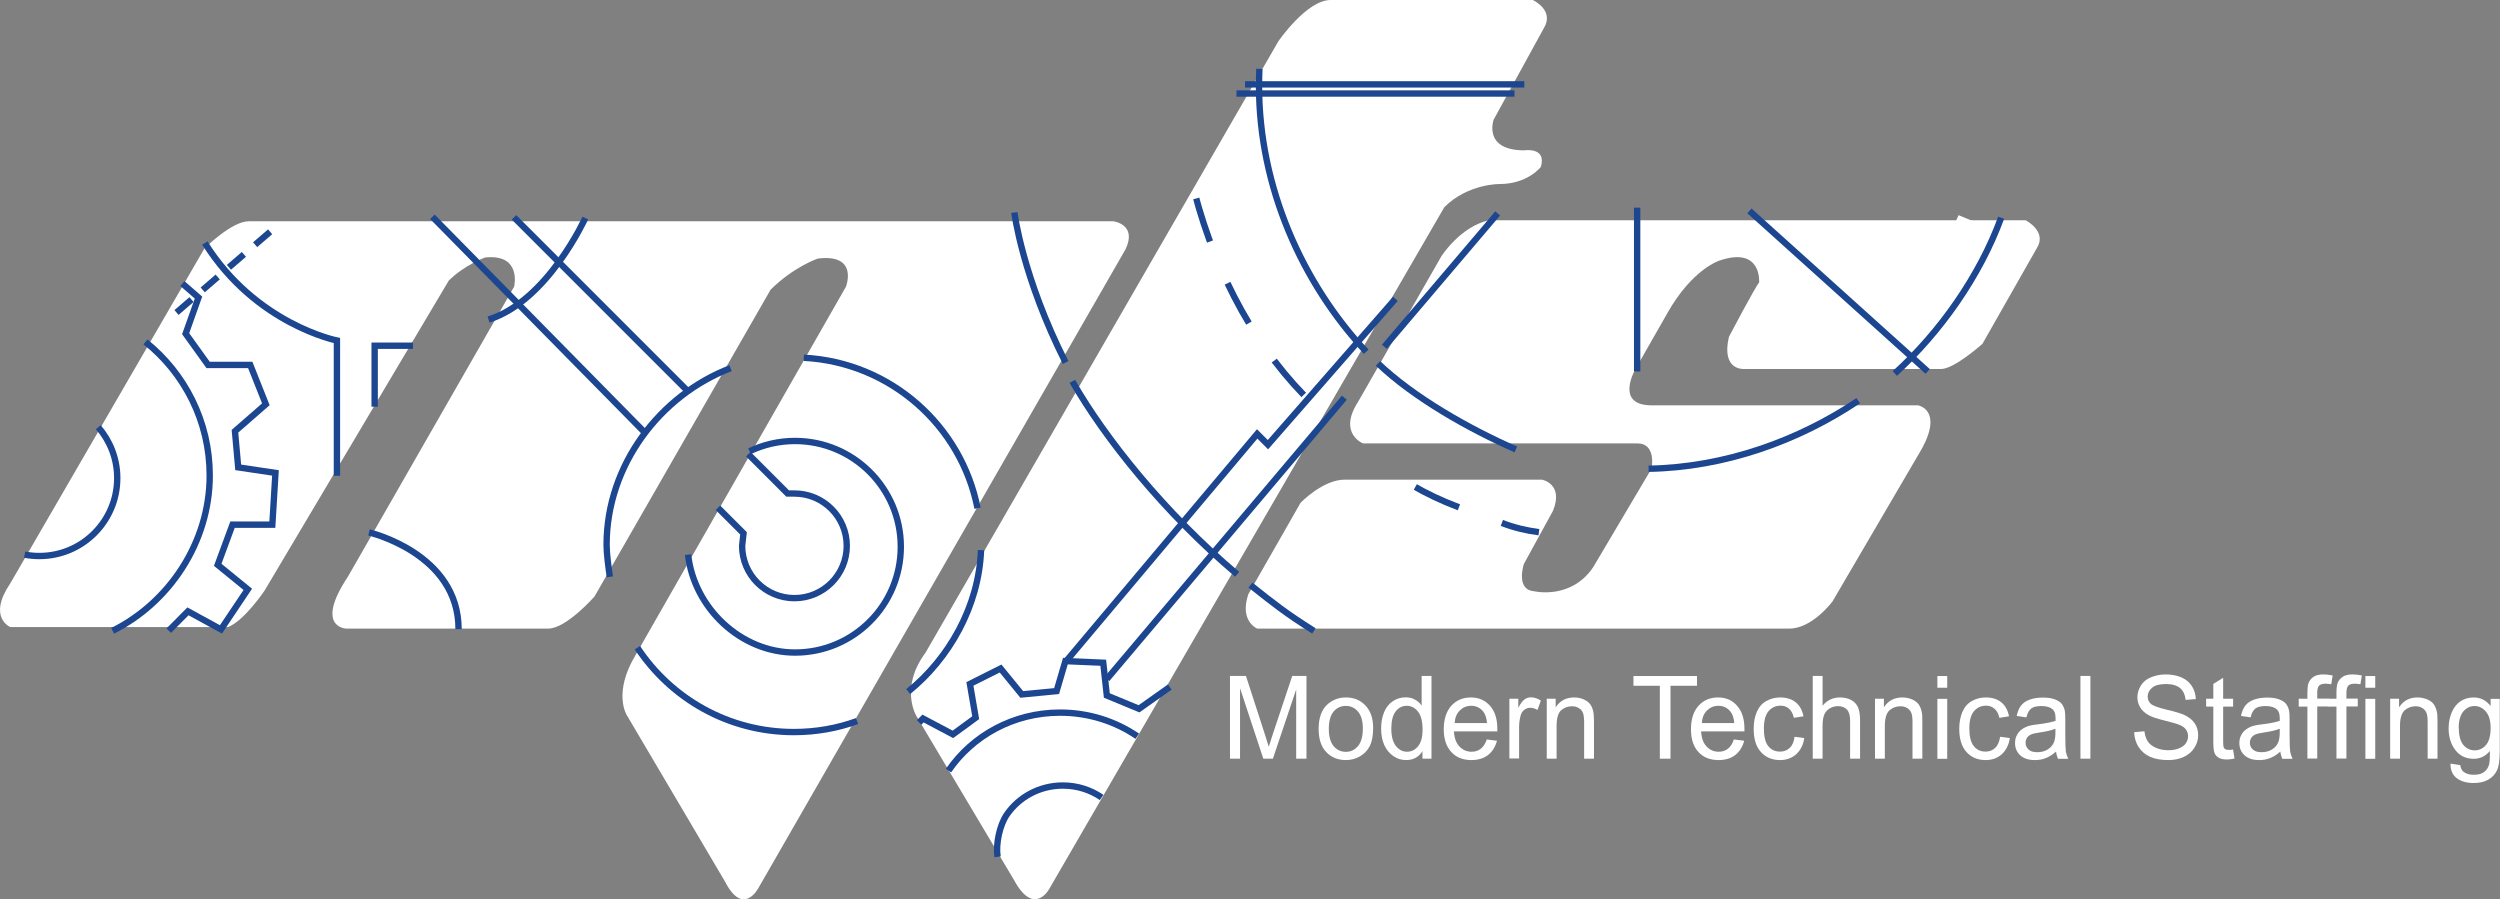 <svg xmlns="http://www.w3.org/2000/svg" id="Layer_2" data-name="Layer 2" viewBox="0 0 216 77.71"><rect x="0" y="0" width="216" height="77.71" fill="#808080" stroke="none"/><defs><style>      .cls-1 {        stroke-dasharray: 0 0 0 0 0 0 1.71 1.28 1.71 1.28 1.71 1.28;      }      .cls-1, .cls-2, .cls-3, .cls-4, .cls-5 {        fill: none;        stroke: #1c4690;        stroke-width: .55px;      }      .cls-2 {        stroke-dasharray: 0 0 0 0 0 0 3.52 3.52 3.52 3.52 3.52 3.52;      }      .cls-6 {        fill-rule: evenodd;      }      .cls-6, .cls-7 {        fill: #fff;        stroke-width: 0px;      }      .cls-3 {        stroke-dasharray: 0 0 0 0 0 0 4.16 4.16 4.16 4.16 4.16 4.16;      }      .cls-5 {        stroke-dasharray: 0 0 0 0 0 0 3.91 3.91 3.91 3.91 3.91 3.91;      }    </style></defs><g id="Layer_1-2" data-name="Layer 1"><g><g><path class="cls-7" d="m106.27,65.55v-7.15h1.38l1.64,5.06c.15.47.26.83.33,1.06.08-.26.2-.64.37-1.15l1.66-4.97h1.23v7.15h-.89v-5.98l-2.01,5.98h-.83l-2.01-6.09v6.09h-.88Z"></path><path class="cls-7" d="m113.93,62.97c0-.96.26-1.67.78-2.13.44-.38.96-.58,1.58-.58.69,0,1.25.23,1.69.7.44.47.66,1.11.66,1.93,0,.67-.1,1.19-.29,1.57-.2.38-.48.68-.85.89-.37.21-.78.32-1.21.32-.7,0-1.27-.23-1.71-.7-.44-.47-.65-1.13-.65-2.01Zm.88,0c0,.66.14,1.16.41,1.49.28.33.64.5,1.06.5s.78-.17,1.05-.5c.28-.33.42-.84.42-1.52,0-.64-.14-1.13-.42-1.46-.28-.33-.63-.49-1.05-.49s-.78.16-1.06.49c-.27.33-.41.82-.41,1.49Z"></path><path class="cls-7" d="m122.9,65.55v-.65c-.32.51-.79.77-1.41.77-.4,0-.77-.11-1.1-.34-.34-.23-.6-.55-.79-.96-.18-.41-.27-.88-.27-1.41s.08-.99.25-1.41c.17-.42.42-.74.75-.96.33-.23.71-.34,1.12-.34.3,0,.57.06.81.2.24.13.43.3.57.52v-2.57h.85v7.15h-.79Zm-2.69-2.58c0,.66.14,1.16.4,1.49.27.33.59.49.96.49s.69-.16.95-.47c.26-.32.39-.79.39-1.44,0-.71-.13-1.23-.4-1.56-.26-.33-.59-.5-.97-.5s-.7.16-.95.48c-.25.32-.38.82-.38,1.5Z"></path><path class="cls-7" d="m128.46,63.89l.88.11c-.14.53-.4.94-.77,1.23-.37.29-.86.44-1.44.44-.73,0-1.32-.23-1.74-.7-.43-.47-.65-1.12-.65-1.96s.22-1.55.65-2.03c.44-.48,1-.72,1.69-.72s1.22.24,1.65.71c.42.47.64,1.13.64,1.99,0,.05,0,.13,0,.23h-3.75c.03.57.19,1,.47,1.3.28.3.63.46,1.05.46.31,0,.58-.08.8-.26.22-.17.4-.44.52-.81Zm-2.79-1.42h2.81c-.04-.44-.15-.76-.32-.98-.27-.34-.62-.51-1.05-.51-.39,0-.72.14-.99.41-.27.27-.41.63-.44,1.08Z"></path><path class="cls-7" d="m130.41,65.55v-5.18h.77v.79c.19-.37.37-.61.54-.73.17-.12.34-.18.54-.18.29,0,.58.09.87.28l-.29.81c-.21-.12-.42-.19-.63-.19-.19,0-.35.06-.5.17-.15.11-.26.27-.32.48-.09.31-.14.65-.14,1.02v2.71h-.85Z"></path><path class="cls-7" d="m133.64,65.55v-5.18h.77v.74c.37-.57.9-.85,1.6-.85.3,0,.58.06.83.17.25.11.44.26.57.44.12.18.21.4.26.65.03.16.05.45.05.85v3.18h-.85v-3.15c0-.36-.04-.63-.1-.8-.07-.18-.18-.32-.36-.42-.17-.11-.36-.16-.59-.16-.36,0-.68.12-.94.35s-.39.69-.39,1.35v2.83h-.85Z"></path><path class="cls-7" d="m143.41,65.55v-6.3h-2.28v-.84h5.49v.84h-2.29v6.3h-.92Z"></path><path class="cls-7" d="m149.82,63.89l.88.11c-.14.53-.4.94-.77,1.23-.37.29-.85.44-1.44.44-.74,0-1.32-.23-1.75-.7-.43-.47-.64-1.12-.64-1.96s.21-1.55.65-2.03c.43-.48,1-.72,1.69-.72s1.22.24,1.64.71c.42.47.64,1.13.64,1.99,0,.05,0,.13,0,.23h-3.75c.04.57.19,1,.47,1.3.28.3.63.46,1.05.46.31,0,.58-.08.8-.26.22-.17.4-.44.52-.81Zm-2.79-1.42h2.81c-.04-.44-.14-.76-.32-.98-.27-.34-.62-.51-1.05-.51-.39,0-.72.14-.99.41-.27.27-.42.63-.44,1.08Z"></path><path class="cls-7" d="m155.05,63.66l.84.11c-.09.6-.33,1.06-.7,1.4-.38.33-.84.5-1.39.5-.69,0-1.24-.23-1.66-.7-.42-.46-.62-1.13-.62-1.99,0-.56.08-1.05.27-1.47.18-.42.45-.74.82-.94.37-.21.77-.31,1.2-.31.54,0,1,.14,1.34.42.35.28.57.69.67,1.21l-.83.13c-.08-.35-.22-.61-.41-.78-.2-.18-.44-.27-.73-.27-.43,0-.78.16-1.05.48-.27.32-.4.82-.4,1.5s.12,1.2.38,1.52c.26.32.6.47,1.02.47.33,0,.61-.11.83-.32.23-.21.37-.54.42-.97Z"></path><path class="cls-7" d="m156.62,65.55v-7.15h.85v2.57c.4-.48.9-.71,1.5-.71.37,0,.69.07.97.22.28.15.47.36.59.63.12.26.18.65.18,1.16v3.28h-.86v-3.28c0-.44-.09-.76-.27-.96-.19-.2-.45-.3-.79-.3-.25,0-.49.07-.71.2-.22.14-.38.32-.47.55-.09.23-.14.55-.14.96v2.83h-.85Z"></path><path class="cls-7" d="m162,65.55v-5.18h.77v.74c.37-.57.9-.85,1.6-.85.3,0,.58.06.84.17.25.11.44.26.57.44.12.18.21.4.26.65.04.16.05.45.05.85v3.18h-.85v-3.15c0-.36-.03-.63-.1-.8-.07-.18-.19-.32-.35-.42-.17-.11-.37-.16-.6-.16-.36,0-.67.12-.94.35-.26.24-.4.69-.4,1.35v2.83h-.85Z"></path><path class="cls-7" d="m167.39,59.42v-1.01h.85v1.01h-.85Zm0,6.14v-5.18h.85v5.18h-.85Z"></path><path class="cls-7" d="m172.82,63.66l.83.11c-.09.6-.33,1.06-.7,1.4-.37.33-.83.5-1.39.5-.69,0-1.24-.23-1.66-.7-.41-.46-.62-1.13-.62-1.99,0-.56.09-1.05.27-1.47.18-.42.46-.74.82-.94.37-.21.77-.31,1.2-.31.55,0,1,.14,1.34.42.35.28.57.69.67,1.21l-.83.13c-.08-.35-.22-.61-.42-.78-.2-.18-.44-.27-.73-.27-.43,0-.78.16-1.05.48-.27.32-.4.82-.4,1.5s.13,1.2.39,1.52c.26.32.59.47,1.01.47.33,0,.61-.11.83-.32.23-.21.37-.54.43-.97Z"></path><path class="cls-7" d="m177.66,64.92c-.31.28-.62.47-.91.58-.29.12-.6.17-.94.17-.55,0-.97-.14-1.27-.42-.3-.28-.44-.63-.44-1.06,0-.25.05-.49.17-.69.11-.21.26-.38.44-.5.18-.13.38-.22.61-.29.17-.05.42-.09.76-.13.69-.08,1.19-.19,1.52-.3,0-.12,0-.2,0-.23,0-.36-.08-.61-.24-.75-.21-.2-.54-.3-.97-.3-.4,0-.7.07-.89.21-.19.15-.33.4-.42.77l-.84-.12c.08-.37.2-.67.37-.89.18-.23.42-.4.75-.52.33-.12.71-.18,1.14-.18s.78.05,1.05.16c.27.1.46.23.59.39.12.16.21.36.26.59.03.15.04.42.04.81v1.17c0,.81.02,1.33.05,1.55.04.21.11.42.21.62h-.89c-.08-.18-.14-.39-.17-.64Zm-.07-1.96c-.31.13-.77.24-1.39.33-.35.05-.6.11-.74.18-.14.07-.26.16-.33.28-.08.13-.12.27-.12.42,0,.23.08.43.26.59.17.16.42.23.75.23s.62-.07.87-.22c.26-.15.44-.35.56-.61.09-.2.14-.49.14-.88v-.32Z"></path><path class="cls-7" d="m179.75,65.55v-7.15h.86v7.15h-.86Z"></path><path class="cls-7" d="m184.41,63.26l.87-.08c.04.36.14.65.29.88.15.23.39.41.7.55.32.14.67.21,1.07.21.34,0,.66-.05.92-.16.27-.11.47-.26.6-.44.12-.19.19-.39.19-.61s-.07-.42-.19-.59c-.12-.17-.33-.31-.63-.42-.19-.08-.59-.19-1.23-.35-.64-.16-1.09-.31-1.34-.45-.33-.18-.57-.4-.74-.67-.16-.26-.25-.56-.25-.89,0-.36.11-.7.3-1.01.2-.32.49-.55.87-.71.39-.16.81-.25,1.28-.25.51,0,.96.09,1.36.26.39.17.69.42.9.75.21.33.32.71.34,1.12l-.88.07c-.05-.45-.21-.79-.48-1.02-.28-.23-.68-.35-1.21-.35s-.96.1-1.21.32c-.25.21-.38.46-.38.76,0,.26.09.47.27.63.17.16.64.33,1.38.51.75.17,1.25.33,1.53.46.4.19.7.43.89.73.2.29.29.63.29,1.02s-.11.74-.32,1.07c-.21.34-.51.6-.91.79-.4.19-.84.28-1.34.28-.62,0-1.15-.09-1.58-.28-.42-.19-.75-.47-1-.85-.24-.38-.36-.81-.38-1.28Z"></path><path class="cls-7" d="m192.94,64.77l.12.77c-.24.05-.45.08-.64.08-.31,0-.55-.05-.72-.15-.17-.1-.29-.23-.36-.4-.07-.16-.11-.51-.11-1.04v-2.98h-.62v-.68h.62v-1.28l.85-.53v1.81h.86v.68h-.86v3.03c0,.25.02.41.04.48.04.07.08.13.14.17.07.04.17.06.29.06.1,0,.22,0,.38-.03Z"></path><path class="cls-7" d="m197.04,64.92c-.31.28-.62.47-.91.58-.29.12-.6.17-.94.17-.55,0-.97-.14-1.27-.42-.3-.28-.44-.63-.44-1.06,0-.25.05-.49.17-.69.11-.21.26-.38.44-.5.18-.13.38-.22.61-.29.17-.05.42-.09.75-.13.69-.08,1.2-.19,1.52-.3,0-.12,0-.2,0-.23,0-.36-.08-.61-.24-.75-.22-.2-.54-.3-.97-.3-.4,0-.7.07-.89.21-.19.15-.33.4-.42.77l-.83-.12c.08-.37.2-.67.37-.89.18-.23.42-.4.75-.52.33-.12.71-.18,1.14-.18s.78.05,1.05.16c.27.1.46.23.59.39.12.16.21.36.26.59.03.15.04.42.04.81v1.17c0,.81.02,1.33.05,1.55.04.21.11.42.21.62h-.89c-.08-.18-.14-.39-.17-.64Zm-.07-1.96c-.31.13-.77.24-1.39.33-.35.05-.6.11-.74.18-.14.07-.26.16-.33.28-.08.13-.12.27-.12.42,0,.23.08.43.26.59.17.16.42.23.75.23s.62-.07.87-.22c.26-.15.44-.35.56-.61.09-.2.14-.49.14-.88v-.32Z"></path><path class="cls-7" d="m199.36,65.55v-4.5h-.75v-.68h.75v-.55c0-.35.03-.61.09-.78.08-.23.22-.41.43-.56.21-.14.49-.21.87-.21.24,0,.51.03.79.09l-.12.76c-.18-.03-.35-.05-.5-.05-.26,0-.44.06-.55.17-.11.11-.16.32-.16.64v.48h.98v.68h-.98v4.5h-.85Z"></path><path class="cls-7" d="m201.87,65.55v-4.5h-.75v-.68h.75v-.55c0-.35.04-.61.09-.78.08-.23.23-.41.44-.56.2-.14.49-.21.87-.21.24,0,.5.03.79.09l-.12.76c-.18-.03-.35-.05-.5-.05-.26,0-.44.06-.55.17-.1.11-.16.32-.16.64v.48h.98v.68h-.98v4.5h-.85Z"></path><path class="cls-7" d="m204.37,59.42v-1.01h.85v1.01h-.85Zm0,6.14v-5.18h.85v5.18h-.85Z"></path><path class="cls-7" d="m206.51,65.55v-5.18h.77v.74c.37-.57.9-.85,1.6-.85.3,0,.58.06.84.17.26.11.45.26.57.44.12.18.21.4.26.65.04.16.05.45.05.85v3.18h-.85v-3.15c0-.36-.03-.63-.1-.8-.07-.18-.19-.32-.35-.42-.17-.11-.37-.16-.6-.16-.36,0-.67.12-.94.35-.26.24-.4.69-.4,1.35v2.83h-.85Z"></path><path class="cls-7" d="m211.74,65.98l.83.13c.03.26.13.46.29.58.21.16.5.25.87.25.4,0,.7-.08.91-.25.21-.16.36-.39.43-.68.04-.18.06-.55.06-1.13-.37.45-.84.68-1.39.68-.69,0-1.23-.26-1.61-.77-.38-.51-.57-1.13-.57-1.85,0-.49.09-.95.26-1.37.18-.42.42-.74.75-.97.33-.23.72-.34,1.16-.34.59,0,1.08.25,1.46.74v-.62h.79v4.47c0,.81-.08,1.38-.24,1.71-.16.34-.41.6-.75.8-.35.2-.77.29-1.28.29-.6,0-1.08-.14-1.45-.42-.37-.28-.54-.7-.54-1.25Zm.7-3.11c0,.68.13,1.17.39,1.49.26.31.59.47.98.47s.72-.16.98-.46c.26-.31.4-.8.4-1.46s-.14-1.11-.41-1.43c-.27-.32-.6-.48-.98-.48s-.7.16-.97.47c-.26.32-.4.79-.4,1.41Z"></path></g><g><path class="cls-6" d="m128.7,19.03h46.31s1.91.96.96,2.43l-4.69,8.25s-2.43,2.17-3.56,2.17h-17.03s-2,.17-1.31-2.78c0,0,2.31-4.39,2.61-4.69,0,0,.26-3.13-3.39-1.91,0,0-2.35.69-4.52,4.52l-2.78,4.87s-1.83,3.13,1.39,3.13h23.02s2.18.35.35,3.73l-7.73,13.21s-1.74,2.35-3.73,2.35h-45.97s-1.56-.61-.78-2.96l4.52-7.91s1.91-2,3.82-2h17.03s1.91.35.96,2.69l-2.52,4.6s-.73,2.22.87,2.35c0,0,3.21.78,5.13-2.09l5.04-8.51s.43-2.17-1.22-2.17h-23.72s-2.17-.87-.44-3.56l7.21-12.6s1.65-2.61,4.17-3.13Z"></path><path class="cls-7" d="m114.97,0h17.46s1.91.87.96,2.43l-4.34,7.91s-.95,2.65,2.65,2.65c0,0,1.95-.31,1.43,1.43,0,0-1.13,1.48-3.56,1.48,0,0-2.74-.04-4.78,2l-34.14,58.91s-1.31,2.43-3.04-.78l-8.43-14.16s-1.48-2.43.78-5.47L110.45,3.57s2.44-3.57,4.52-3.57Z"></path><path class="cls-7" d="m21.48,19.12h74.72s2.09.26,1.04,2.43l-31.71,55.17s-1.3,2.52-2.87-.52l-8.51-14.42s-1.22-1.91.78-5.21l18.16-31.8s1.13-2.87-2.43-2.43c0,0-2.08.7-4.08,2.69l-15.21,26.5s-2.43,2.78-4,2.78h-17.46s-2.78-.08.17-4.52l14.34-25.02s.7-2.87-2.52-2.52c0,0-1.78.65-3.13,2l-15.9,26.76s-1.74,2.61-3.17,3.17H.89s-2-.83,0-3.78l16.77-28.93s2.35-2.35,3.82-2.35Z"></path></g><path class="cls-7" d="m162.73,28.56s4.42-4.96,6.49-9.97l3.28,1.37-.61,1.37-2.6-1.27-.33.75,2.57,1.25-.73,1.38-2.56-1.5-.37.6,2.51,1.63-.84,1.34-2.52-1.63-.35.55,2.39,1.79-.79,1.11-2.35-1.78-.44.64,2.27,1.81-1.04,1.25-2.08-1.89-.51.65,2.06,1.84-.97.99-2.5-2.29Z"></path><path class="cls-7" d="m69.53,47.2c0,.38-.31.7-.7.7s-.69-.31-.69-.7.31-.7.69-.7.7.31.7.7Z"></path><path class="cls-7" d="m108.22,39.78c0,.2-.16.35-.35.35s-.35-.16-.35-.35.16-.36.35-.36.35.16.35.36Z"></path><path class="cls-7" d="m107.05,41.37c0,.2-.16.35-.35.35s-.36-.16-.36-.35.16-.36.36-.36.35.16.35.36Z"></path><path class="cls-7" d="m105.6,42.77c0,.2-.16.35-.35.35s-.36-.16-.36-.35.16-.35.36-.35.35.16.35.35Z"></path><path class="cls-7" d="m104.45,44.32c0,.2-.16.36-.36.36s-.36-.16-.36-.36.16-.36.36-.36.36.16.36.36Z"></path><path class="cls-7" d="m103.28,45.72c0,.2-.16.36-.36.36s-.35-.16-.35-.36.16-.35.35-.35.36.16.36.35Z"></path><polygon class="cls-7" points="32.24 49.36 32.57 48.9 33.97 49.86 33.65 50.26 32.24 49.36"></polygon><polygon class="cls-7" points="46.26 29.64 46.78 29.12 50.47 32.81 49.95 33.33 46.26 29.64"></polygon><rect class="cls-7" x="51.53" y="34.13" width=".74" height="1.38" transform="translate(-9.42 46.93) rotate(-45.03)"></rect><g><path class="cls-4" d="m118.04,30.39c-5.52-5.91-9.26-14.23-9.26-22.96,0-.5.01-.99.03-1.48"></path><path class="cls-4" d="m130.97,38.83c-4.03-1.77-8.78-4.45-11.91-7.43"></path><path class="cls-4" d="m160.55,34.62c-5.11,3.44-11.52,5.77-18.11,5.88"></path><path class="cls-4" d="m172.9,18.81c-1.85,5.06-5.28,9.9-9.19,13.46"></path><line class="cls-4" x1="106.83" y1="8.08" x2="130.85" y2="8.08"></line><line class="cls-4" x1="131.7" y1="7.29" x2="107.57" y2="7.29"></line><line class="cls-4" x1="119.61" y1="29.96" x2="129.4" y2="18.44"></line><polyline class="cls-4" points="92.17 57.06 108.62 37.49 109.55 38.42 120.56 25.82"></polyline><line class="cls-4" x1="95.63" y1="58.67" x2="116.15" y2="34.36"></line><path class="cls-4" d="m108.04,50.55c2.01,1.6,3.05,2.43,5.48,3.96"></path><path class="cls-4" d="m92.65,32.95c2.81,4.9,7.93,11.33,14.24,16.67"></path><path class="cls-4" d="m87.64,18.36s.7,5.59,4.43,12.96"></path><line class="cls-4" x1="141.45" y1="32.09" x2="141.45" y2="17.94"></line><line class="cls-4" x1="166.55" y1="32.09" x2="151.15" y2="18.22"></line><path class="cls-4" d="m52.69,49.84c-.11-.75-.28-1.98-.28-2.77,0-6.89,4.63-12.93,10.71-15.26"></path><path class="cls-4" d="m74.05,62.3c-1.7.62-3.54.95-5.46.95-5.65,0-10.62-2.9-13.52-7.29"></path><path class="cls-4" d="m84.76,47.53c-.18,4.84-2.76,9.38-6.29,12.22"></path><path class="cls-4" d="m69.45,30.91c7.47.39,13.6,5.85,15.01,13"></path><path class="cls-4" d="m64.76,38.99c1.19-.57,2.52-.89,3.93-.89,5.04,0,9.14,4.09,9.14,9.14s-4.09,9.14-9.14,9.14c-4.71,0-8.74-3.89-9.24-8.46"></path><path class="cls-4" d="m62.03,43.87l2.21,2.21-.12,1.08c0,2.5,2.03,4.52,4.52,4.52s4.52-2.02,4.52-4.52-2.03-4.52-4.52-4.52h-.59l-3.4-3.4"></path><polyline class="cls-4" points="79.41 62.42 79.75 62.08 82.33 63.45 84.3 62.01 83.8 59.09 86.45 57.76 88.28 60 91.29 59.71 92.05 57.12 95.32 57.26 95.63 60.09 98.41 61.24 101.07 59.36"></polyline><path class="cls-4" d="m81.95,66.58c2.07-3.02,5.61-5.01,9.64-5.01,2.48,0,4.78.75,6.67,2.04"></path><path class="cls-4" d="m86.19,74.03c-.17-1.13.19-2.76.8-3.65,1.04-1.51,2.82-2.51,4.84-2.51,1.25,0,2.4.38,3.35,1.03"></path><path class="cls-5" d="m112.64,34.12c-4.67-4.82-8.07-11.46-9.79-18.96"></path><path class="cls-3" d="m126.05,43.83c-1.45-.54-2.84-1.2-4.15-1.97"></path><path class="cls-2" d="m132.96,45.98c-1.1-.14-2.17-.4-3.2-.8"></path><line class="cls-4" x1="55.67" y1="37.33" x2="37.36" y2="18.73"></line><line class="cls-4" x1="59.39" y1="33.76" x2="44.41" y2="18.78"></line><path class="cls-4" d="m31.88,46s7.74,1.8,7.74,8.36"></path><path class="cls-4" d="m50.57,18.84s-3.26,7.18-8.36,8.77"></path><polyline class="cls-4" points="35.68 29.87 32.37 29.87 32.37 35.14"></polyline><path class="cls-4" d="m29.11,41.11v-11.69s-7-1.39-11.41-8.42"></path><line class="cls-1" x1="15.25" y1="27" x2="23.52" y2="19.87"></line><polyline class="cls-4" points="15.76 24.5 17.15 25.71 16.04 28.83 17.98 31.53 21.62 31.53 22.97 34.93 20.3 37.26 20.58 40.38 23.8 40.86 23.53 45.33 20.09 45.33 18.81 48.8 21.41 50.92 19.09 54.38 16.24 52.82 14.58 54.49"></polyline><path class="cls-4" d="m12.57,29.54c3.38,2.71,5.55,6.87,5.55,11.54,0,5.8-3.52,11-8.39,13.42"></path><path class="cls-4" d="m8.49,36.91c1.02,1.18,1.64,2.72,1.64,4.4,0,3.71-3.01,6.73-6.73,6.73-.43,0-.86-.04-1.27-.12"></path></g></g></g></svg>